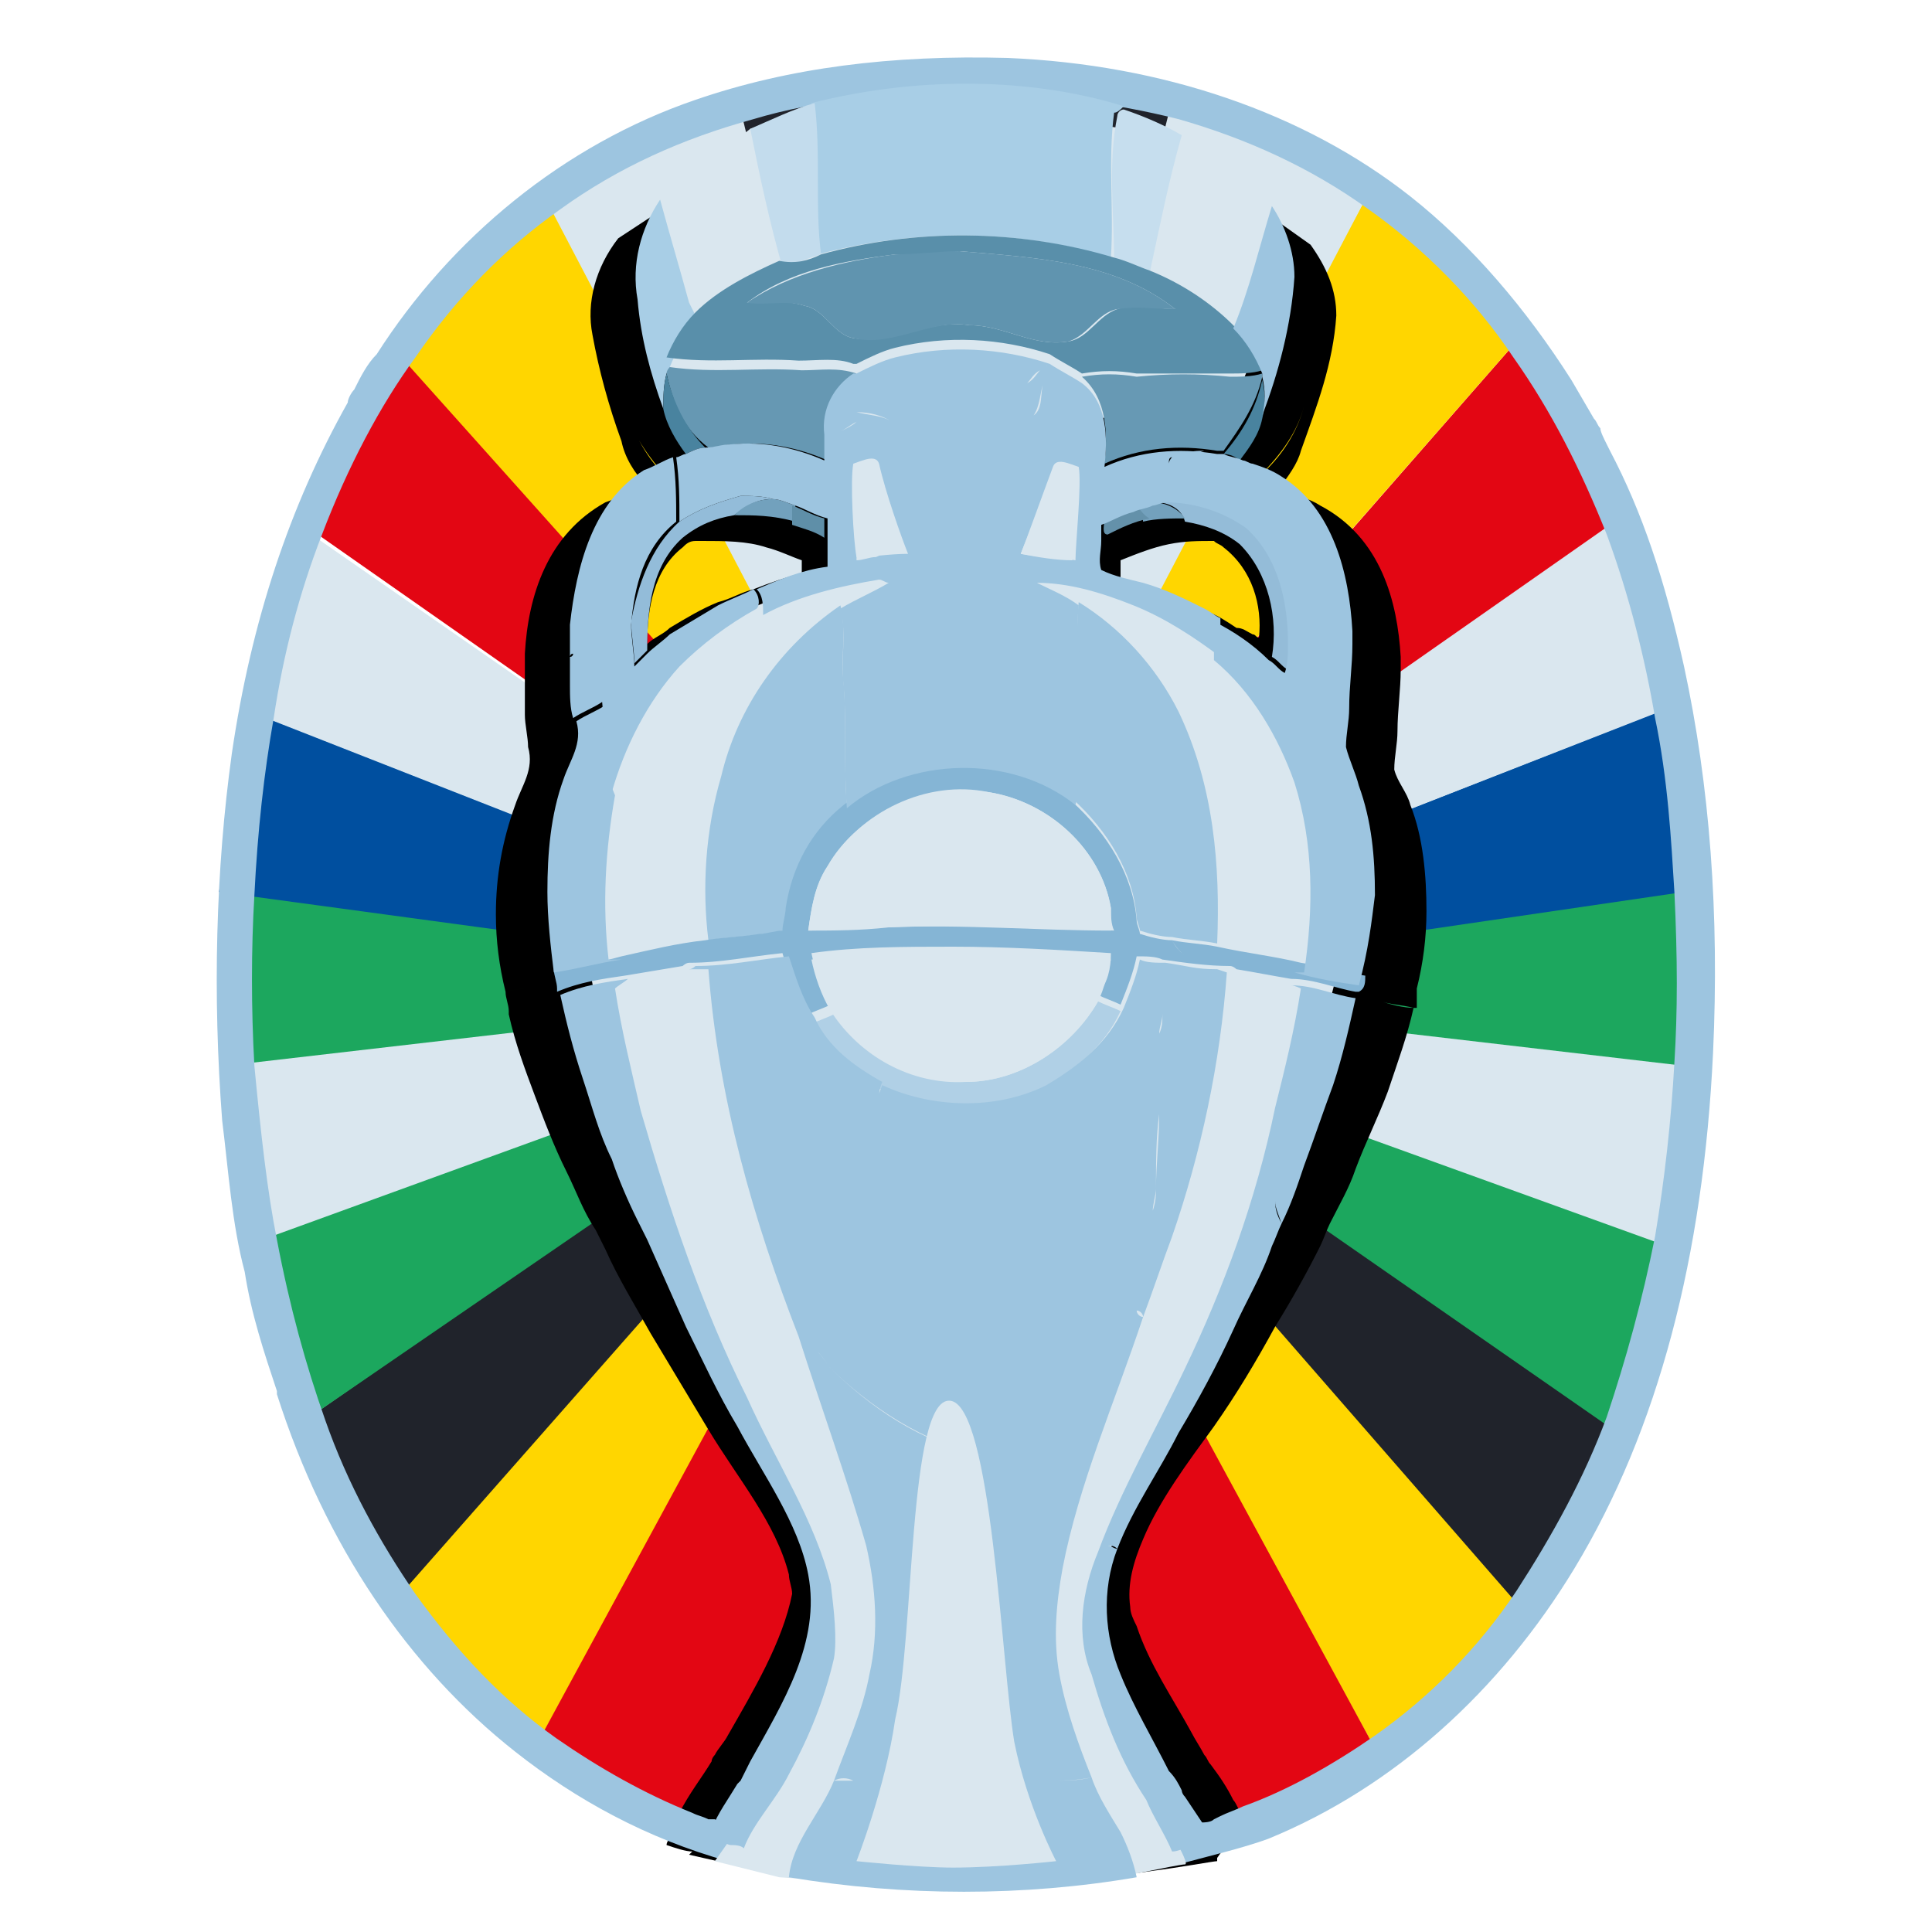 <?xml version="1.0" encoding="utf-8"?>
<!-- Generator: Adobe Illustrator 24.2.0, SVG Export Plug-In . SVG Version: 6.00 Build 0)  -->
<svg version="1.1" id="Layer_1" xmlns="http://www.w3.org/2000/svg" xmlns:xlink="http://www.w3.org/1999/xlink" x="0px" y="0px"
	 viewBox="0 0 60 60" style="enable-background:new 0 0 60 60;" xml:space="preserve">
<style type="text/css">
	.st0{display:none;}
	.st1{display:inline;fill:#DAE7EF;}
	.st2{display:inline;fill:#D7E7F1;}
	.st3{display:inline;fill:#C3DCED;}
	.st4{display:inline;fill:#C6DEEE;}
	.st5{display:inline;fill:#A8CEE6;}
	.st6{display:inline;fill:#598FAA;}
	.st7{display:inline;fill:#6094AF;}
	.st8{display:inline;fill:#6698B3;}
	.st9{display:inline;fill:#6799B4;}
	.st10{display:inline;fill:#49839F;}
	.st11{display:inline;fill:#93BCD9;}
	.st12{display:inline;fill:#94BCD8;}
	.st13{display:inline;fill:#72A1BD;}
	.st14{display:inline;fill:#73A1BD;}
	.st15{display:inline;fill:#5F8FA8;}
	.st16{display:inline;fill:#6491AA;}
	.st17{display:inline;fill:#C9DFEE;}
	.st18{display:inline;fill:#CAE0EE;}
	.st19{display:inline;fill:#85B5D5;}
	.st20{display:inline;fill:#B0D0E6;}
	.st21{display:inline;fill:#CCAA24;}
	.st22{display:inline;}
	.st23{fill:#9DC5E0;}
	.st24{fill:#DAE7EF;}
	.st25{display:inline;fill:#CE922E;}
	.st26{fill:#20232B;}
	.st27{fill:#1CA75E;}
	.st28{fill:#004F9F;}
	.st29{fill:#E30613;}
	.st30{fill:#FFD600;}
	.st31{fill:#A8CEE6;}
	.st32{fill:#C3DCED;}
	.st33{fill:#C6DEEE;}
	.st34{fill:#598FAA;}
	.st35{fill:#6094AF;}
	.st36{fill:#6698B3;}
	.st37{fill:#6799B4;}
	.st38{fill:#49839F;}
	.st39{fill:#93BCD9;}
	.st40{fill:#94BCD8;}
	.st41{fill:#72A1BD;}
	.st42{fill:#73A1BD;}
	.st43{fill:#5F8FA8;}
	.st44{fill:#6491AA;}
	.st45{fill:#85B5D5;}
	.st46{fill:#B0D0E6;}
</style>
<g>
	<g id="Layer_2_1_" class="st0">
	</g>
	<g id="Layer_3">
	</g>
	<g id="Layer_1_1_">
		<g class="st0">
			<path class="st1" d="M24.4,7.4L24,5.1l0.3-0.8l1.6-1.2l2-0.6l4.8,0.6l0.5,0l1.6,1.2L34.9,6l-0.7,1.9L31.7,8l0.1,2.7l2.2,1
				l1.6,1.2l0.9,2l0.3,2.5l-0.6,2.9l-1.5,5.3L33.1,29l-0.8,2.2l0.3,1.9l1.2,3.3c0,0,0.7,1.2,0.6,1.2s-1.6,0.4-1.7,0.4
				s-3.5,0.2-3.7,0.2c-0.2,0-3-0.3-3-0.3l-1.3-0.4l1.3-2.1l0.6-2l0.3-2l-0.4-1.9L25.5,28l-2-5l-0.8-3.9l-0.4-3l1-2.8l1.4-1.6
				l2.6-1.2l0-2.2l-0.6-0.8L24.4,7.4z"/>
			<path class="st2" d="M29.6,2.4c0.9,0,1.8,0.1,2.7,0.4c0,0-0.1,0.1-0.1,0.1c-0.1,0.8,0,1.6,0,2.4c-1.6-0.5-3.4-0.5-5,0
				c-0.1-0.8,0-1.7-0.1-2.5C27.9,2.5,28.7,2.4,29.6,2.4"/>
			<path class="st3" d="M25.9,3.1C26.3,3,26.6,2.8,27,2.7c0.1,0.8,0,1.7,0.1,2.5c-0.2,0.1-0.4,0.1-0.7,0.2
				C26.2,4.7,26.1,3.9,25.9,3.1"/>
			<path class="st4" d="M32.2,2.7c0.3,0.1,0.7,0.2,1,0.4c-0.2,0.8-0.3,1.5-0.5,2.3c-0.2-0.1-0.4-0.2-0.6-0.2c0-0.8-0.1-1.6,0-2.4
				C32.1,2.8,32.2,2.8,32.2,2.7"/>
			<path class="st5" d="M23.9,6c-0.1-0.6,0.1-1.2,0.4-1.7c0.2,0.6,0.3,1.1,0.5,1.7c0,0.1,0.1,0.2,0.2,0.3c-0.2,0.2-0.4,0.5-0.5,0.8
				c0,0,0,0.1,0,0.1c0,0.2-0.1,0.4-0.1,0.6C24.1,7.3,24,6.6,23.9,6"/>
			<path class="st6" d="M27.1,5.2c1.6-0.5,3.4-0.5,5,0c0.2,0.1,0.4,0.1,0.6,0.2c0.5,0.2,1.1,0.5,1.5,0.9c0.2,0.2,0.4,0.5,0.5,0.8
				c-0.2,0-0.4,0.1-0.6,0.1c-0.5,0-1.1,0-1.6,0c-0.3,0-0.6-0.1-1,0C31.4,7.2,31.2,7.1,31,7c-0.9-0.3-1.8-0.3-2.7-0.1
				c-0.2,0.1-0.5,0.2-0.7,0.3l0,0c-0.3-0.1-0.6,0-0.9-0.1c-0.8,0-1.5,0-2.3,0c0.1-0.3,0.3-0.5,0.5-0.8c0.4-0.4,0.9-0.7,1.5-0.9
				C26.6,5.4,26.9,5.3,27.1,5.2 M28.4,5.2c-0.9,0.1-1.8,0.3-2.6,0.9c0.3,0,0.7-0.1,1,0c0.3,0.1,0.5,0.5,0.8,0.5
				c0.7,0.1,1.3-0.3,2-0.3c0.6,0,1.1,0.4,1.7,0.3c0.3-0.1,0.5-0.4,0.8-0.5c0.3-0.1,0.7,0,1,0c-1.1-0.8-2.4-0.9-3.7-1
				C29.2,5.2,28.8,5.2,28.4,5.2"/>
			<path class="st7" d="M28.4,5.2c0.4,0,0.8-0.1,1.1-0.1c1.3,0.1,2.7,0.1,3.7,1c-0.3,0-0.7-0.1-1,0c-0.3,0.1-0.5,0.5-0.8,0.5
				c-0.6,0.1-1.1-0.3-1.7-0.3c-0.7-0.1-1.3,0.4-2,0.3c-0.3-0.1-0.5-0.5-0.8-0.5c-0.3-0.1-0.7,0-1,0C26.6,5.5,27.5,5.3,28.4,5.2"/>
			<path class="st8" d="M24.4,7.3c0,0,0-0.1,0-0.1c0.8,0.1,1.5,0,2.3,0c0.3,0,0.6,0,0.9,0.1c-0.4,0.2-0.6,0.6-0.5,1.1
				c0,0.2,0,0.3,0,0.5c-0.5-0.2-1.1-0.3-1.6-0.3c-0.1,0-0.3,0-0.4,0.1C24.7,8.2,24.5,7.7,24.4,7.3"/>
			<path class="st9" d="M31.6,7.3c0.3-0.1,0.6,0,1,0c0.5,0,1.1,0,1.6,0c0.2,0,0.4,0,0.6-0.1c0,0,0,0,0,0.1c-0.1,0.5-0.3,0.9-0.7,1.3
				c0,0-0.1,0-0.1,0c-0.7-0.1-1.3,0-2,0.2C32.1,8.3,32.1,7.6,31.6,7.3"/>
			<path class="st10" d="M24.4,7.3c0.1,0.5,0.3,0.9,0.7,1.3c-0.1,0-0.2,0.1-0.4,0.1c-0.2-0.2-0.3-0.5-0.4-0.8
				C24.3,7.7,24.3,7.5,24.4,7.3 M34.1,8.6c0.3-0.4,0.5-0.8,0.7-1.3c0,0.2,0.1,0.5,0,0.7c-0.1,0.3-0.2,0.5-0.3,0.7
				C34.4,8.6,34.3,8.6,34.1,8.6"/>
			<path class="st11" d="M24.5,9.8c0.3-0.2,0.7-0.4,1.1-0.4c0.2,0,0.4,0,0.6,0c-0.3,0-0.5,0.1-0.7,0.3c-0.3,0.1-0.7,0.2-0.9,0.4
				c-0.6,0.5-0.7,1.3-0.7,2.1c-0.1,0.1-0.2,0.2-0.2,0.2c0-0.3,0-0.5,0-0.8C23.8,11,24,10.3,24.5,9.8"/>
			<path class="st12" d="M33,9.5c0,0,0.2,0,0.2-0.1c0.5,0,1,0.2,1.5,0.5c0.6,0.5,0.8,1.3,0.8,2.1c0,0.2,0,0.3,0,0.5
				c-0.1-0.1-0.2-0.2-0.3-0.3c0.1-0.7-0.1-1.5-0.6-2c-0.3-0.2-0.6-0.4-1-0.4C33.4,9.6,33.2,9.4,33,9.5"/>
			<path class="st13" d="M25.5,9.7c0.2-0.1,0.4-0.3,0.7-0.3c0.1,0,0.2,0.1,0.4,0.1c0,0.1,0,0.2,0,0.3C26.2,9.8,25.9,9.8,25.5,9.7"/>
			<path class="st14" d="M32.6,9.6c0.1,0,0.2-0.1,0.4-0.1c0.2,0,0.4,0.1,0.6,0.3c-0.3,0-0.5,0-0.8,0.1C32.7,9.7,32.7,9.6,32.6,9.6"
				/>
			<path class="st15" d="M26.6,9.6c0.2,0.1,0.4,0.1,0.5,0.2c0,0.1,0,0.2,0,0.3c-0.2-0.1-0.4-0.2-0.6-0.2C26.6,9.8,26.6,9.6,26.6,9.6
				"/>
			<path class="st16" d="M32,9.8c0.2-0.1,0.4-0.1,0.5-0.2c0.1,0.1,0.1,0.2,0.2,0.2c-0.3,0.1-0.5,0.2-0.8,0.3C32,10,32,9.9,32,9.8"/>
			<path class="st17" d="M31.6,11.3c0.8,0.5,1.4,1.2,1.8,2c0.7,1.4,0.9,2.9,0.9,4.4c-0.3,0-0.6-0.1-0.9-0.1c-0.2,0-0.4-0.1-0.6-0.1
				c0-0.1,0-0.2-0.1-0.3c-0.1-0.9-0.5-1.7-1.2-2.3c0-0.2,0.1-0.5,0-0.7c0-0.5,0-0.9,0-1.4C31.7,12.4,31.6,11.8,31.6,11.3"/>
			<path class="st18" d="M25.2,14.5c0.3-1.2,1.1-2.4,2.2-3.1c0.1,0.5,0,1,0.1,1.4c0,0.8,0,1.5,0,2.3c-0.6,0.5-1,1.2-1.1,2
				c0,0.2-0.1,0.3-0.1,0.5c-0.1,0-0.3,0.1-0.4,0.1c-0.3,0-0.7,0.1-1,0.1C24.8,16.7,24.9,15.6,25.2,14.5"/>
			<path class="st19" d="M37.1,18.3c-0.4-0.1-0.8-0.2-1.2-0.3c-0.5-0.1-1-0.2-1.5-0.3c-0.3,0-0.6-0.1-0.9-0.1
				c0.1,0.1,0.2,0.2,0.3,0.3l0,0c-0.1-0.1-0.2-0.2-0.3-0.3c-0.2,0-0.4-0.1-0.6-0.1c0-0.1,0-0.2-0.1-0.3l0,0
				c-0.1-0.9-0.5-1.7-1.2-2.3c-1.2-0.9-3-0.9-4.1,0.1c-0.6,0.5-1,1.2-1.1,2l0,0c0,0.2-0.1,0.3-0.1,0.5c-0.1,0-0.3,0.1-0.4,0.1l0,0
				c-0.3,0-0.7,0.1-1,0.1c-0.5,0.1-1,0.2-1.5,0.3c-0.4,0.1-0.8,0.2-1.2,0.3c0,0.1,0,0.3,0,0.4c0,0,0,0.1,0,0.1
				c0.4-0.2,0.8-0.3,1.3-0.3c0.4-0.1,0.7-0.1,1.1-0.2c0,0,0.1,0,0.1-0.1l0,0c0.6,0,1.2-0.1,1.7-0.2c0.1,0.4,0.2,0.8,0.4,1.2
				c0.1-0.1,0.3-0.1,0.4-0.2c-0.2-0.3-0.3-0.7-0.4-1c0.9-0.1,1.7-0.1,2.6-0.2c1,0,2,0.1,2.9,0.1c0,0.3-0.1,0.6-0.2,0.8
				c0.1,0.1,0.3,0.1,0.4,0.2c0.1-0.3,0.2-0.6,0.3-1c0.2,0,0.3,0,0.5,0c0.4,0.1,0.9,0.1,1.3,0.1l0,0c0,0,0.1,0.1,0.1,0.1
				c0.3,0.1,0.7,0.1,1,0.2c0.4,0,0.8,0.2,1.2,0.3c0,0,0.1,0,0.1,0C37.1,18.6,37.1,18.4,37.1,18.3z M28.2,17.4c-0.5,0-1,0-1.5,0l0,0
				c0.1-0.4,0.2-0.9,0.4-1.3c0.6-1,1.8-1.6,2.9-1.4c1.1,0.2,2.1,1.1,2.3,2.2l0,0c0,0.1,0,0.3,0,0.4C31,17.4,29.6,17.3,28.2,17.4z"/>
			<path class="st20" d="M29.7,20.4c1.1,0,2-0.7,2.4-1.6c0.1,0.1,0.3,0.1,0.4,0.2c-0.3,0.7-0.8,1.2-1.4,1.5c-1,0.5-2.2,0.5-3.1,0
				c-0.5-0.3-1-0.7-1.3-1.3c0.1-0.1,0.3-0.1,0.4-0.2C27.7,19.9,28.7,20.5,29.7,20.4"/>
			<path class="st21" d="M24.7,35.2"/>
			<g class="st22">
				<path class="st23" d="M35.3,5.5c0-0.4-0.2-0.9-0.4-1.2c-0.2,0.7-0.3,1.4-0.6,2.1c0.2,0.2,0.4,0.5,0.5,0.8c0,0,0,0,0,0.1
					c0,0.2,0.1,0.5,0,0.7C35,7.2,35.3,6.4,35.3,5.5z"/>
				<path class="st23" d="M32.6,33.2c-0.1,0-0.2,0-0.2,0C32.4,33.2,32.5,33.2,32.6,33.2z"/>
				<g>
					<path class="st23" d="M37.2,16.7c0-0.7-0.1-1.4-0.4-2.1c-0.1-0.2-0.2-0.5-0.3-0.7c0-0.2,0-0.5,0-0.7l0,0c0-0.4,0-0.8,0-1.2
						c0-0.1,0-0.2,0-0.2c-0.1-1-0.4-2.2-1.4-2.8c-0.2-0.1-0.3-0.2-0.5-0.2l0,0c0,0-0.1,0-0.2-0.1c-0.1,0-0.2-0.1-0.3-0.1
						c0,0-0.1,0-0.1,0l0,0c-0.7-0.1-1.3,0-2,0.2c0.1-0.5,0.1-1.1-0.4-1.5C31.4,7.1,31.2,7,31,7C31,7,31,7,31,7C31,7,31,7,31,7
						c-0.9-0.3-1.8-0.3-2.7-0.1l0,0c-0.2,0.1-0.5,0.2-0.7,0.3c0,0.2,0,0.4,0,0.7c0.2,0,0.4,0,0.6,0.1l0,0c-0.2-0.1-0.4-0.1-0.6-0.1
						c0,0,0,0.1,0,0.2c-0.1,0.1-0.2,0.1-0.3,0.2c0.1,0,0.2-0.1,0.3-0.2c0,0,0-0.1,0-0.2c0-0.2,0-0.4,0-0.7l0,0
						c-0.4,0.2-0.6,0.6-0.5,1.1l0,0c0,0.2,0,0.3,0,0.5c-0.5-0.2-1.1-0.3-1.6-0.3c-0.1,0-0.3,0-0.4,0.1c-0.1,0-0.2,0.1-0.4,0.1
						c0,0-0.1,0-0.1,0.1c0,0.4,0,0.8,0,1.1c0.3-0.2,0.7-0.4,1.1-0.4l0,0c0.2,0,0.4,0,0.6,0c0.1,0,0.2,0.1,0.4,0.1
						c0.2,0.1,0.4,0.1,0.5,0.2c0-0.1,0-0.3,0-0.4c0,0.1,0,0.3,0,0.4c0,0.1,0,0.2,0,0.3v0.5l0,0c-0.4,0.1-0.8,0.2-1.2,0.4
						c0.1,0.1,0.1,0.3,0.1,0.5c0.7-0.3,1.4-0.5,2.1-0.7l0,0c0,0,0.1,0.1,0.2,0.1c-0.3,0.2-0.6,0.3-0.9,0.5c0.1,0.5,0,1,0.1,1.4
						c0,0.8,0,1.5,0,2.3c1.1-1,3-1,4.1-0.1c0-0.2,0.1-0.5,0-0.7c0-0.5,0-0.9,0-1.4c0-0.5-0.1-1.1,0-1.6c-0.2-0.2-0.5-0.3-0.8-0.4
						c0.6,0,1.2,0.2,1.7,0.4l0,0c0.6,0.2,1.1,0.5,1.6,0.9c0-0.2,0-0.5,0-0.7c-0.1-0.1-0.2-0.1-0.3-0.1c-0.3-0.2-0.7-0.3-1.1-0.5
						c0,0,0,0.1-0.1,0.1c0,0,0-0.1,0.1-0.1c-0.2-0.1-0.5-0.1-0.7-0.2c-0.1-0.2,0-0.4,0-0.5c0-0.1,0-0.2,0-0.3
						c0.2-0.1,0.4-0.1,0.5-0.2c0.1,0,0.2-0.1,0.4-0.1c0,0,0.2,0,0.2-0.1c0.5,0,1,0.2,1.5,0.5l0,0c0.6,0.5,0.8,1.3,0.8,2.1
						c0,0.2,0,0.3,0,0.5c-0.1-0.1-0.2-0.2-0.3-0.3c-0.3-0.3-0.6-0.5-1-0.7c0,0.2,0,0.5,0,0.7c0.7,0.6,1.2,1.4,1.5,2.3
						c0.1-0.5,0-1.1,0.1-1.6l0,0c-0.1,0.5,0.1,1.1-0.1,1.6c0.4,1.2,0.5,2.4,0.4,3.6c0,0-0.1,0-0.2,0c0.4,0.1,0.8,0.2,1.2,0.3
						C37.2,17.8,37.2,17.2,37.2,16.7z M30.9,7.1c-0.1,0.1-0.1,0.2-0.2,0.2l0,0C30.7,7.3,30.8,7.2,30.9,7.1z M28.3,7.4L28.3,7.4
						c0,0,0,0.1,0,0.1C28.3,7.5,28.3,7.4,28.3,7.4z M28,10.5L28,10.5c-0.1,0-0.2,0-0.3,0.1c0-0.5,0-1,0-1.4c0,0.1-0.1,0.2-0.1,0.2
						l0,0c0-0.1,0.1-0.2,0.1-0.2V9c0,0,0,0,0.1,0c0,0,0.1,0.1,0.1,0.1c0,0.5,0.3,0.7,0.5,1.1C28.1,10.3,28.2,10.4,28,10.5z M28.3,8
						L28.3,8L28.3,8L28.3,8L28.3,8c0.8-0.1,1.6,0,2.4-0.1c0.1-0.2,0.1-0.4,0.2-0.6c0.2,0,0.4,0.1,0.5,0.1l0,0
						c-0.2,0-0.4-0.1-0.5-0.1c-0.1,0.2,0,0.4-0.2,0.6C29.9,8,29.1,7.9,28.3,8z M31.5,10.5c-0.3,0-0.6-0.1-0.9-0.1
						c0.1-0.3,0.2-0.6,0.3-0.8c0.2,0,0.4,0,0.5,0C31.5,9.9,31.6,10.2,31.5,10.5z M31.5,8.7c0-0.1,0-0.1,0-0.2
						C31.5,8.6,31.5,8.6,31.5,8.7L31.5,8.7z M32,7.9c-0.1,0-0.3,0-0.4,0l0,0C31.7,8,31.8,8,32,7.9L32,7.9z M32,8.7L32,8.7
						c0-0.1,0-0.2,0-0.3C32,8.5,32,8.6,32,8.7C32,8.7,32,8.7,32,8.7C32,8.7,32,8.7,32,8.7z M32,8.9C32,8.9,32,8.9,32,8.9
						C32,8.9,32,8.9,32,8.9L32,8.9z M33.2,8.6c0,0,0,0.1-0.1,0.1C33.2,8.7,33.2,8.7,33.2,8.6c0.1,0,0.1,0,0.2,0
						C33.3,8.6,33.3,8.6,33.2,8.6z M33.4,8.6c0.1,0,0.2,0,0.4,0C33.7,8.6,33.5,8.6,33.4,8.6z M36,13.1c-0.1-0.1-0.1-0.1-0.2-0.2
						C35.9,13,36,13.1,36,13.1c0.1,0,0.2,0,0.4,0C36.3,13.1,36.1,13.1,36,13.1z"/>
					<path class="st23" d="M34,37.4c0.1,0,0.2-0.1,0.3-0.1c0.2,0,0.3-0.1,0.5-0.1c0-0.1-0.1-0.3-0.2-0.4c-0.1-0.2-0.3-0.5-0.4-0.7
						l0,0c0-0.1-0.1-0.1-0.1-0.2c-0.1-0.2-0.2-0.3-0.3-0.5c-0.4-0.7-0.7-1.5-1-2.3l0,0c-0.3-0.9-0.4-1.9-0.1-2.8c0,0-0.1,0-0.2,0
						l0,0c0,0,0.1,0,0.2,0c0.3-0.9,0.8-1.7,1.2-2.6c0.4-0.7,0.7-1.5,1-2.2c0.3-0.6,0.5-1.2,0.7-1.8c0.1-0.2,0.1-0.3,0.2-0.5
						c-0.1-0.1-0.1-0.3-0.1-0.4c0,0.2,0,0.3,0.1,0.4c0.1-0.4,0.3-0.8,0.4-1.2c0.2-0.5,0.3-1.1,0.5-1.6c0.1-0.6,0.3-1.1,0.3-1.7
						c-0.4-0.1-0.8-0.2-1.2-0.3c0.1,0,0.2,0.1,0.2,0.1c-0.1,0.8-0.2,1.6-0.4,2.4l0,0c-0.4,1.9-0.9,3.7-1.6,5.4
						c-0.5,1.4-1.2,2.6-1.6,4l0,0c-0.3,0.9-0.4,1.9-0.1,2.8l0,0c0.3,1,0.6,2,1.1,3c0.2,0,0.4-0.1,0.5-0.1c-0.2,0-0.4,0.1-0.5,0.1
						C33.6,36.6,33.9,37,34,37.4z"/>
					<path class="st23" d="M23.3,14.9c-0.2-0.5-0.1-1.1-0.1-1.7c-0.2,0.1-0.4,0.2-0.5,0.3c0.1,0.4-0.1,0.8-0.3,1.1
						C22.1,15.3,22,16,22,16.8c0,0.5,0,1.1,0.1,1.6c0.4-0.1,0.8-0.2,1.2-0.3c-0.1,0-0.2,0-0.2,0C23,17,23,15.9,23.3,14.9z"/>
					<path class="st23" d="M25.9,11c-0.2,0.1-0.4,0.2-0.6,0.3c-0.3,0.2-0.6,0.3-0.9,0.5l0,0c-0.1,0.1-0.3,0.2-0.4,0.3
						c-0.1,0.1-0.2,0.2-0.2,0.2c0-0.3,0-0.5,0-0.8c0,0.1-0.1,0.2-0.1,0.2c0.1-0.1,0.1-0.2,0.1-0.2c0.1-0.7,0.3-1.4,0.8-1.8
						c0-0.4,0-0.8,0-1.1C24.4,8.8,24.2,8.9,24,9c-0.9,0.6-1.3,1.7-1.4,2.8c0,0.2,0,0.4,0,0.6c0,0,0,0,0,0c0,0,0,0,0,0
						c0,0.2,0,0.4,0,0.6c0,0.2,0,0.4,0,0.6c0.2-0.1,0.3-0.2,0.5-0.3c0,0.6-0.1,1.1,0.1,1.7c0.3-0.9,0.7-1.7,1.3-2.3l0,0
						c0.4-0.4,0.9-0.8,1.4-1C26,11.3,26,11.2,25.9,11z"/>
					<path class="st23" d="M27,31.2c-0.3-1.4-1-2.8-1.6-4.1c-0.8-1.9-1.4-4-1.9-6l0,0c-0.2-0.8-0.3-1.6-0.4-2.5
						c0.1-0.1,0.2-0.1,0.2-0.2c-0.4,0.1-0.9,0.2-1.3,0.3c0.1,0.6,0.2,1.1,0.3,1.7s0.3,1.1,0.5,1.6c0.1,0.4,0.3,0.8,0.4,1.3l0,0
						c0,0.1,0.1,0.3,0.1,0.4c0.2,0.6,0.5,1.2,0.7,1.8c0.3,0.7,0.6,1.4,1,2.1c0.5,1.1,1.2,2.1,1.3,3.3l0,0c0.2,1.5-0.6,3-1.2,4.3
						c-0.1,0.1-0.1,0.3-0.2,0.4l0,0c0,0,0,0.1-0.1,0.1c-0.2,0.4-0.4,0.7-0.6,1.1c0,0-0.1,0.2-0.1,0.3c0.1,0,0.2,0.1,0.3,0.1
						c0.1,0,0.2,0,0.3,0.1c0.1,0,0.2,0,0.3,0.1c0.2-0.6,0.7-1.2,0.9-1.7c-0.2,0-0.4,0-0.6,0c0.2,0,0.4,0,0.6,0
						c0.4-0.9,0.7-1.8,0.9-2.7C27.1,32.4,27.1,31.8,27,31.2L27,31.2z"/>
				</g>
				<path class="st24" d="M32.3,17c-0.2-1.1-1.2-2-2.3-2.2c-1.1-0.2-2.4,0.4-2.9,1.4c-0.2,0.4-0.3,0.8-0.4,1.3c0.5,0,1,0,1.5,0
					c1.4-0.1,2.8,0,4.2,0C32.4,17.3,32.3,17.2,32.3,17z"/>
				<path class="st24" d="M27.1,19c0.5,0.9,1.5,1.5,2.5,1.4c1.1,0,2-0.7,2.4-1.6c0.1-0.3,0.2-0.5,0.2-0.8c-1-0.1-1.9-0.1-2.9-0.1
					c-0.9,0.1-1.7,0-2.6,0.2C26.9,18.3,26.9,18.7,27.1,19z"/>
				<path class="st23" d="M34.3,18.2c-0.4,0-0.5-0.1-1-0.1c-0.1,0.3,0,0.7,0,1c0,0.1,0,0.2,0,0.4c0-0.1,0.1-0.2,0-0.4
					c0-0.3,0-0.7,0-1c-0.2,0-0.3,0-0.5,0c-0.1,0.3-0.2,0.7-0.3,1c-0.3,0.7-0.8,1.2-1.4,1.6l0,0c-1,0.5-2.2,0.5-3.1,0
					c-0.2,0.4-0.2,0.9-0.3,1.4c-0.1,0.3,0.2,0.6,0.2,1c0,0.5,0,0.9,0,1.4c0,0,0,0,0,0c0,0,0,0,0,0c-0.1-0.5,0-0.9,0-1.4
					c0-0.3-0.1-0.7,0-1c0.1-0.4-0.1-0.9,0.1-1.4c-0.5-0.3-1-0.7-1.3-1.3c-0.2-0.4-0.3-0.8-0.4-1.2c-0.6,0-1.2,0.2-1.7,0.2
					c0,0-0.1,0-0.1,0.1c0.1,0,0.3,0,0.4,0c0.1,2.6,0.8,5.1,1.6,7.5c0.2,0.2,0.4,0.4,0.6,0.6c0.8,0.9,1.8,1.7,3,2l0,0
					c-1.2-0.3-2.2-1.1-3-2c-0.1-0.3-0.4-0.5-0.6-0.6c0.4,1.5,0.9,3,1.3,4.6l0,0c0.2,1,0.2,2,0.1,2.9c-0.2,0.8-0.4,1.7-0.8,2.5
					c0.1-0.1,0.3,0,0.4,0c-0.1,0-0.3,0-0.4,0c-0.3,0.8-0.9,1.4-1,2.3c2.4,0.4,4.8,0.4,7.2,0c-0.1-0.4-0.2-0.8-0.4-1.1l0,0
					c-0.2-0.4-0.4-0.9-0.6-1.3c-0.3,0-0.5,0.1-0.8,0.1l0,0l0,0c0.3,0,0.5,0,0.8-0.1c-0.3-0.8-0.5-1.6-0.7-2.4
					c-0.1-0.8-0.1-1.6,0-2.4l0,0c0.3-1.9,0.9-3.7,1.5-5.5c0,0-0.1-0.1-0.1-0.1l0,0c0,0,0.1,0.1,0.1,0.1c0.2-0.6,0.3-1.1,0.5-1.7l0,0
					C33.9,21.9,34.2,20.1,34.3,18.2 M32,26.4c-0.6,0.7-1.2,1.4-2,2C30.7,27.8,31.4,27.1,32,26.4c0.1-0.1,0.2-0.3,0.3-0.4
					C32.2,26.1,32.1,26.3,32,26.4z M33.3,23.1c0-0.2,0-0.3,0-0.5c0-0.5,0-1,0-1.5c0,0.5,0,1,0,1.5C33.3,22.7,33.3,22.9,33.3,23.1z"
					/>
			</g>
			<path class="st25" d="M23.9,36.7"/>
			<path class="st1" d="M30.6,10.4c0.1-0.3,0.4-1.1,0.5-1.6c0-0.2,0.3,0,0.5,0c0,0.3,0,1.4-0.1,1.7C31.2,10.5,30.9,10.4,30.6,10.4"
				/>
			<path class="st1" d="M28.6,10.4c-0.1-0.3-0.4-1.1-0.5-1.6c0-0.2-0.3,0-0.5,0c0,0.3,0,1.4,0.1,1.7C28,10.5,28.3,10.4,28.6,10.4"/>
			<path class="st1" d="M27.5,37.7c0,0,1.3,0.2,2,0.1c0.9,0,2.1-0.1,2.1-0.1s-0.6-1.3-0.9-2.8c-0.3-1.8-0.5-7.7-1.3-7.7
				c-0.8,0-0.7,5.3-1,7.2C28.1,35.9,27.5,37.7,27.5,37.7z"/>
		</g>
		<path class="st0" d="M44.1,13.1c-0.3-1.5-0.8-3-1.5-4.4c0,0,0,0,0,0c0,0,0,0,0,0v0l0,0c-0.6-0.8-1-1.6-1.6-2.4
			c-0.7-1-1.6-1.8-2.5-2.6c-0.3-0.2-0.5-0.4-0.8-0.5c0.3,0.2,0.5,0.4,0.8,0.5c1,0.7,1.8,1.6,2.5,2.6c0.6,0.8,1,1.6,1.6,2.4
			c-0.1-0.2-0.2-0.4-0.3-0.6l0,0c-0.9-1.7-2.2-3.3-3.7-4.5c-2.3-1.8-5.2-2.7-8.1-2.8c-2.1-0.1-4.3,0.1-6.3,0.9
			c-2.6,0.9-5,2.8-6.5,5.2c0,0,0,0,0,0c0,0,0,0,0,0c-0.2,0.3-0.4,0.7-0.6,1c-1.2,2.2-1.9,4.6-2.3,7.1c-0.4,2.5-0.4,5-0.2,7.4
			c0.1,1,0.2,2.1,0.5,3.1c0,0,0.1,0.1,0.1,0.1c0,0,0-0.1-0.1-0.1c0.1,0.8,0.4,1.7,0.6,2.5c0.9,2.8,2.5,5.4,4.8,7.2
			c1.1,0.9,2.4,1.6,3.8,2.1c0,0,0-0.1,0.1-0.1c-0.3,0-0.6-0.2-0.9-0.3c-0.1,0-0.1-0.1-0.2-0.1c0.1,0,0.1,0.1,0.2,0.1
			c0.3,0.1,0.6,0.3,0.9,0.3c0-0.1,0-0.1,0.1-0.2c-0.1,0-0.3-0.1-0.4-0.2c-1-0.4-1.9-0.9-2.8-1.5c-1.1-0.8-2.1-1.9-2.9-3
			c-0.8-1.1-1.4-2.3-1.9-3.6c-0.5-1.2-0.8-2.4-1-3.7c-0.2-1.2-0.4-2.4-0.4-3.6c-0.1-1.2-0.1-2.4,0-3.5c0.1-1.2,0.2-2.4,0.4-3.6
			c0.2-1.3,0.5-2.5,1-3.8c0.5-1.3,1.1-2.6,1.9-3.7c0.8-1.2,1.8-2.2,3-3.1c1.2-0.9,2.6-1.5,4-1.9c1.4-0.4,2.9-0.6,4.4-0.6
			c1.5,0,3,0.2,4.4,0.6c1.4,0.4,2.7,1,3.9,1.8c1.2,0.8,2.2,1.9,3,3.1c0.8,1.1,1.4,2.4,1.9,3.7c0.4,1.2,0.8,2.5,1,3.8
			c0.3,1.2,0.4,2.4,0.4,3.6c0,1.2,0.1,2.4,0,3.5c-0.1,1.2-0.2,2.4-0.4,3.6c-0.2,1.3-0.6,2.5-1,3.7c-0.5,1.3-1.1,2.5-1.9,3.6
			c-0.8,1.2-1.8,2.2-2.9,3c-0.8,0.6-1.7,1.1-2.7,1.5c-0.2,0.1-0.3,0.1-0.5,0.2c0.1,0.1,0.1,0.1,0.1,0.2c2.5-0.8,4.6-2.5,6.1-4.7
			c2.1-2.9,3-6.4,3.4-10c0.1-0.6,0-1.3,0.1-1.9c0-0.9,0.1-1.8-0.1-2.7c0-1-0.1-2-0.3-3c-0.1-0.7-0.3-1.4-0.4-2.1
			c0.2,0.7,0.3,1.4,0.4,2.1c0.1,1,0.3,2,0.3,3c0.1,0.9,0.1,1.8,0.1,2.7c-0.1,0.6,0,1.3-0.1,1.9c-0.3,3.5-1.3,7.1-3.4,10
			c-1.5,2.1-3.6,3.8-6.1,4.7c0,0,0.1,0.1,0.1,0.1c0.2-0.1,0.4-0.1,0.6-0.2c2.6-1.1,4.7-3,6.2-5.4c1.9-3.2,2.6-6.8,2.8-10.5
			C44.8,18.4,44.6,15.7,44.1,13.1z M19.7,34.2c0.3,0.3,0.6,0.5,0.9,0.8C20.2,34.8,19.9,34.5,19.7,34.2c-1.2-1.2-2.2-2.5-2.9-4
			C17.5,31.7,18.4,33.1,19.7,34.2z M34.9,1.8C35.1,1.9,35.3,2,35.4,2C35.3,1.9,35.1,1.9,34.9,1.8z M43.6,11.9
			c0.1,0.2,0.1,0.4,0.2,0.6C43.8,12.3,43.7,12.1,43.6,11.9z"/>
		<g>
			<polygon class="st26" points="20.7,36.3 9.2,44.3 12,50.1 21.9,38.9 			"/>
			<polygon class="st27" points="20,34.1 7.8,38.6 9.2,44.3 21,36.2 			"/>
			<polygon class="st24" points="19.1,31.7 7,33 7.6,38.7 19.7,34.3 			"/>
			<polygon class="st27" points="18.7,29.1 7,27.6 7,33.1 19.1,31.7 			"/>
			<polygon class="st28" points="18.5,26.3 7.8,22.1 6.8,27.7 18.6,29.3 			"/>
			<polygon class="st24" points="18.9,23 9.1,16.2 7.5,22 18.2,26.2 			"/>
			<polygon class="st29" points="20.6,20.1 12.1,10.5 9.3,16.2 19.3,23.2 			"/>
			<polygon class="st30" points="23.8,18.6 16.8,5.9 14,8.2 12.2,10.8 20.7,20.3 			"/>
			<polygon class="st24" points="23.5,18.7 26.9,17.9 23,3.1 19.2,4.4 16.8,5.9 			"/>
			<polygon class="st26" points="26.3,17 29.7,16.7 29.6,2.2 26,2.3 22.9,3 			"/>
			<polygon class="st30" points="21.7,39 12.1,49.9 13.7,51.9 16.6,54.3 23.2,42.4 			"/>
			<polygon class="st29" points="23,42.5 24.7,45.5 25.8,50.6 22,57.2 18.8,55.8 16.6,54.3 			"/>
			<polygon class="st26" points="38.6,36.3 50.1,44.3 47.3,50.1 37.5,38.9 			"/>
			<polygon class="st27" points="39.3,34.2 51.8,38.6 50.1,44.4 38.3,36.2 			"/>
			<polygon class="st24" points="40.3,31.7 52.4,33.1 51.5,38.6 39.6,34.3 			"/>
			<polygon class="st27" points="40.6,29.2 52.2,27.6 52.5,30.5 52.3,33.1 40.3,31.7 			"/>
			<polygon class="st28" points="40.8,26.3 51.5,22.1 52.4,25.2 52.3,27.7 40.7,29.4 			"/>
			<polygon class="st24" points="40.2,23.1 50,16.3 51.1,19.2 51.8,22 40.8,26.3 			"/>
			<polygon class="st29" points="38.7,20.2 47.1,10.6 49,13.3 50,16.3 40,23.3 			"/>
			<polygon class="st30" points="35.8,18.4 42.5,6 45.3,8.2 47.1,10.6 38.6,20.3 			"/>
			<polygon class="st24" points="36,18.4 32.4,17.5 36.3,3.1 40.1,4.4 42.5,6 			"/>
			<polygon class="st26" points="32.9,17.1 29.6,16.7 29.7,2.2 33.3,2.3 36.4,3.1 			"/>
			<polygon class="st30" points="37.7,39 47.2,49.9 45.6,51.9 42.7,54.3 36.1,42.4 			"/>
			<polygon class="st29" points="36.3,42.5 34.6,45.6 33.4,50.6 37.3,57.2 40.5,55.8 42.7,54.3 			"/>
			<path d="M39,56.9c0-0.1-0.1-0.1-0.1-0.2c-0.1,0-0.2,0.1-0.3,0.1l0,0c0.1,0,0.2-0.1,0.3-0.1c-0.1-0.1-0.2-0.2-0.2-0.3
				c0,0,0,0-0.1,0c-0.1-0.1-0.2-0.4-0.3-0.5c-0.2-0.4-0.4-0.7-0.7-1.1l0,0c-0.1-0.1-0.1-0.2-0.2-0.3c-0.1-0.2-0.3-0.5-0.4-0.7
				c-0.6-1.1-1.3-2.1-1.7-3.3l0,0c-0.1-0.2-0.2-0.4-0.2-0.6c-0.1-0.7,0.1-1.4,0.4-2.1c-0.1,0-0.2,0-0.2,0l0,0c0.1,0,0.2,0,0.2,0
				c0.5-1.2,1.4-2.4,2.2-3.5c0.7-1,1.3-2,1.9-3.1c0.5-0.8,1-1.7,1.4-2.5c0.1-0.2,0.2-0.5,0.3-0.7c-0.1-0.2-0.2-0.4-0.2-0.6
				c0,0.2,0.1,0.4,0.2,0.6c0.3-0.6,0.6-1.1,0.8-1.7c0.3-0.8,0.7-1.6,1-2.4c0.3-0.9,0.6-1.7,0.8-2.6c-0.3,0-0.7-0.1-1-0.2l0,0
				c0.3,0.1,0.6,0.1,1,0.2c0,0,0.1,0,0.1,0c0-0.2,0-0.4,0-0.6c-0.3-0.1-0.6-0.1-0.9-0.2c0.3,0.1,0.6,0.1,0.9,0.2
				c0.2-0.8,0.3-1.6,0.3-2.4c0-1.1-0.1-2.3-0.5-3.3c-0.1-0.4-0.4-0.7-0.5-1.1c0-0.4,0.1-0.8,0.1-1.2l0,0c0-0.6,0.1-1.3,0.1-1.9
				c0-0.1,0-0.3,0-0.4c-0.1-1.7-0.6-3.7-2.5-4.7c-0.3-0.2-0.7-0.3-1-0.4l0,0c-0.1,0-0.2-0.1-0.3-0.1l0,0c0.3-0.4,0.6-0.8,0.7-1.2
				c0-0.2,0-0.4,0-0.7c0,0.2,0,0.4,0,0.7c0.5-1.4,1-2.7,1.1-4.2c0-0.8-0.3-1.5-0.8-2.2l-3.1-2.2c-0.7-0.3-1.4-0.6-2.1-0.8
				c-0.1,0.1-0.2,0.2-0.3,0.2c0,0.1,0,0.3-0.1,0.4l0,0c0-0.1,0-0.3,0.1-0.4c0.1-0.1,0.2-0.2,0.3-0.2c-1.8-0.5-3.6-0.7-5.5-0.7
				c-1.8,0-3.6,0.1-5.3,0.6l0,0c-0.8,0.2-1.6,0.5-2.3,0.8l0,0h0l-3.2,2.1c-0.7,0.9-1,2-0.8,3c0.2,1.1,0.5,2.2,0.9,3.3
				c0-0.4,0-0.7,0.1-1.1c0,0,0-0.1,0-0.1l0,0c0,0,0,0.1,0,0.1c0.2,0.8,0.7,1.6,1.4,2.3l0,0c-0.7-0.6-1.1-1.4-1.4-2.3
				c-0.1,0.3-0.1,0.7-0.1,1.1c0.1,0.5,0.4,1,0.8,1.4c-0.1,0-0.2,0.1-0.3,0.1c0,0.2,0,0.3,0,0.5l0,0c0-0.2,0-0.3,0-0.5
				c-0.3,0.1-0.7,0.3-1,0.4c-1.8,1-2.4,2.9-2.5,4.7c0,0.3,0,0.7,0,1l0,0c0,0.3,0,0.6,0,0.9c0,0.3,0.1,0.7,0.1,1
				c0.3-0.2,0.7-0.3,1-0.5c0,0.3,0,0.7,0,1l0,0c0-0.3,0-0.7,0-1c-0.3,0.2-0.7,0.3-1,0.5c0.2,0.7-0.2,1.2-0.4,1.8
				c-0.4,1.1-0.6,2.2-0.6,3.4c0,0.8,0.1,1.6,0.3,2.4c0.4-0.1,0.7-0.1,1.1-0.2l0,0c-0.4,0.1-0.7,0.1-1.1,0.2c0,0.2,0.1,0.4,0.1,0.6
				c0,0,0,0.1,0,0.1l0,0c0.2,0.9,0.5,1.7,0.8,2.5c0.3,0.8,0.6,1.6,1,2.4c0.3,0.6,0.5,1.2,0.9,1.8l0,0c0.1,0.2,0.2,0.4,0.3,0.6
				c0.4,0.9,0.9,1.7,1.4,2.6c0.6,1,1.2,2,1.8,3c0.9,1.5,2.1,2.9,2.5,4.5l0,0c0,0.2,0.1,0.4,0.1,0.6c-0.3,1.5-1.2,3-2,4.4
				c-0.1,0.2-0.3,0.4-0.4,0.6l0,0c0,0-0.1,0.1-0.1,0.2c-0.3,0.5-0.7,1-1,1.6c0,0-0.1,0.2-0.2,0.3c0,0.1-0.1,0.2-0.1,0.4
				c0,0,0.1,0,0.1,0v0l0,0v0c0,0-0.1,0-0.1,0c0,0.1-0.1,0.2-0.1,0.3c0.3,0.1,0.6,0.2,0.8,0.2l-0.1,0.1l2.2,0.5
				c1.9,0.3,3.9,0.4,5.8,0.4c0.1,0,0.2,0,0.3,0c2,0,4.1-0.1,6.1-0.4c0,0,0,0,0,0c0.8-0.1,1.9-0.3,2-0.3c0,0,0-0.1,0-0.1
				C38.2,57.1,38.6,57,39,56.9z M42.4,22.4c0.2,0,0.5,0,0.7,0C42.9,22.4,42.6,22.4,42.4,22.4c-0.1-0.1-0.2-0.2-0.3-0.3
				C42.2,22.2,42.3,22.3,42.4,22.4z M41.9,21.9L41.9,21.9c-0.1,0.3-0.1,0.5-0.1,0.8l0,0C41.9,22.4,41.9,22.2,41.9,21.9z M19.7,19.2
				c-0.1,0.1-0.1,0.2-0.2,0.3C19.6,19.5,19.7,19.3,19.7,19.2L19.7,19.2z M23.4,18.3c0.1,0.1,0.1,0.2,0.2,0.3l0,0
				C23.5,18.5,23.5,18.4,23.4,18.3c-0.4,0.1-0.7,0.3-1.1,0.4c-0.5,0.2-1,0.5-1.5,0.8l0,0c-0.2,0.2-0.5,0.3-0.7,0.5c0,0,0,0,0,0l0,0
				c0,0,0,0,0,0c0-1.1,0.2-2.3,1.1-3c0.1-0.1,0.2-0.2,0.4-0.2c0.1,0,0.2,0,0.2,0l0,0c0.7,0,1.4,0,2,0.2c0-0.1,0-0.3,0-0.5l0,0
				c0,0.1,0,0.4,0,0.5c0.4,0.1,0.8,0.3,1.1,0.4c0-0.2,0-0.4,0-0.5c-0.3-0.1-0.5-0.2-0.8-0.3l0,0c0.3,0.1,0.5,0.2,0.8,0.3
				c0,0,0,0,0,0c0,0,0,0,0,0c0,0.2,0,0.4,0,0.5l0,0.4C24.5,17.9,23.9,18.1,23.4,18.3z M39.6,19.9c0-0.1,0-0.2,0-0.2
				c0-0.2,0-0.5-0.1-0.7c0,0.2,0.1,0.5,0.1,0.7C39.6,19.7,39.6,19.8,39.6,19.9z M38.1,14.7c0.2,0,0.5,0,0.7,0.1c0.1,0,0.2,0,0.3,0
				c0.7-0.7,1.2-1.4,1.4-2.2l0,0c-0.2,0.8-0.7,1.6-1.4,2.2c-0.1,0-0.2,0-0.3,0l0,0C38.5,14.7,38.3,14.7,38.1,14.7L38.1,14.7z
				 M34.8,17.4C34.8,17.4,34.8,17.4,34.8,17.4C34.8,17.4,34.8,17.4,34.8,17.4c0.5-0.2,1-0.4,1.5-0.5l0,0c0.5-0.1,0.9-0.1,1.4-0.1
				c0.1,0.1,0.2,0.1,0.3,0.2c0.9,0.7,1.2,1.8,1.1,2.8c-0.1,0-0.1-0.1-0.2-0.1c0,0,0,0.1,0,0.1l0,0c0,0,0-0.1,0-0.1
				c-0.2-0.1-0.3-0.2-0.5-0.2c0,0,0,0,0,0c-0.3-0.2-0.6-0.4-0.9-0.5c0,0,0,0.1,0,0.1l0,0c0,0,0-0.1,0-0.1c-0.2-0.1-0.3-0.1-0.5-0.2
				c-0.6-0.3-1.2-0.5-1.8-0.7c0,0-0.1,0.1-0.1,0.1c0,0,0.1-0.1,0.1-0.1c-0.1,0-0.2-0.1-0.4-0.1C34.8,17.7,34.8,17.6,34.8,17.4z"/>
			<path class="st23" d="M52.3,20.7L52.3,20.7C51.7,18,51,15.9,50,14l-0.1-0.2c-0.1-0.2-0.2-0.4-0.2-0.5c-0.1-0.1-0.1-0.2-0.2-0.3
				l-0.7-1.2c-1.4-2.2-3.1-4.2-5-5.7C40.5,3.5,36.1,2,31.3,1.8c-3.6-0.1-6.8,0.3-9.7,1.3c-4.1,1.4-7.6,4.3-9.9,7.9
				c-0.3,0.3-0.5,0.7-0.7,1.1c-0.1,0.1-0.2,0.3-0.2,0.4C9,15.7,7.8,19.3,7.2,23.4C6.7,27,6.6,30.9,6.9,34.8c0.2,1.6,0.3,3.2,0.7,4.7
				c0.2,1.3,0.6,2.5,1,3.7l0,0.1c1.5,4.7,4.1,8.5,7.4,11.1c1.9,1.5,4.1,2.7,6.6,3.4c0.2-0.3,0.5-0.6,0.7-1c-0.1,0-0.1,0-0.2,0
				l-0.1,0c-0.1,0-0.3-0.1-0.4-0.1c-0.1,0-0.1,0-0.2-0.1l0,0l-0.2-0.1c0,0,0,0-0.1,0l0,0c0,0,0,0-0.1,0L22,56.5v0
				c-0.2-0.1-0.3-0.1-0.5-0.2c-1.5-0.6-2.9-1.4-4.2-2.3c-1.7-1.2-3.1-2.7-4.4-4.5c-1.1-1.6-2.1-3.4-2.8-5.4
				c-0.6-1.7-1.1-3.5-1.5-5.6c-0.3-1.5-0.5-3.3-0.7-5.4c-0.1-1.8-0.1-3.6,0-5.3c0.1-2,0.3-3.8,0.6-5.5c0.3-2,0.8-3.9,1.5-5.7
				c0.8-2.1,1.8-4,2.9-5.5c1.3-1.9,2.8-3.4,4.5-4.6c1.8-1.3,3.8-2.2,6-2.8c2-0.6,4.2-0.8,6.6-0.8h0c2.4,0,4.6,0.3,6.6,0.8
				c2.1,0.6,4.1,1.5,5.9,2.8c1.7,1.2,3.3,2.8,4.5,4.6c1.2,1.7,2.1,3.5,2.9,5.5c0.7,1.9,1.2,3.9,1.5,5.7v0c0.4,1.9,0.5,3.8,0.6,5.4
				c0.1,2.1,0.1,3.7,0,5.3c-0.1,1.8-0.3,3.6-0.6,5.4c-0.4,2-0.9,3.8-1.5,5.6c-0.7,1.9-1.7,3.7-2.8,5.4c-1.2,1.8-2.7,3.3-4.4,4.5
				c-1.3,0.9-2.7,1.7-4.1,2.2c-0.2,0.1-0.5,0.2-0.7,0.3l0,0l-0.2,0.1c-0.1,0.1-0.3,0.1-0.5,0.1c-0.1,0-0.1,0-0.2,0.1l-0.1,0
				c-0.1,0-0.8,0.1-0.8,0.1c0.1,0.2,0.2,0.4,0.3,0.7c0.1,0.2,0.1,0.2,0.2,0.4c0.7-0.2,2-0.5,2.8-0.8c3.9-1.6,7.2-4.6,9.5-8.4
				c2.6-4.3,4-9.7,4.3-16C53.4,28.4,53.1,24.4,52.3,20.7z"/>
			<path d="M36.3,14.2L36.3,14.2L36.3,14.2z"/>
			<path d="M34.2,14.2L34.2,14.2L34.2,14.2z"/>
			<path d="M24,15.8L24,15.8L24,15.8z"/>
			<path d="M25.7,15.9L25.7,15.9L25.7,15.9z"/>
			<path d="M34.2,16.4C34.2,16.4,34.2,16.5,34.2,16.4C34.2,16.4,34.2,16.4,34.2,16.4L34.2,16.4z"/>
			<path d="M34.1,14.3L34.1,14.3L34.1,14.3z"/>
			<path d="M38.3,19.7L38.3,19.7L38.3,19.7L38.3,19.7z"/>
			<path d="M35,14.4L35,14.4L35,14.4z"/>
			<path d="M36.9,14.3L36.9,14.3c0.1,0,0.2,0,0.3,0C37.1,14.3,37,14.3,36.9,14.3z"/>
			<path d="M36.4,14.2L36.4,14.2L36.4,14.2z"/>
			<path d="M38.9,11.7c0-0.1-0.1-0.2-0.1-0.3l0,0C38.8,11.5,38.8,11.6,38.9,11.7z"/>
			<g>
				<path class="st24" d="M20.8,11.8l-0.9-4.1l0.5-1.4L23.3,4l3.6-1.1l8.8,1.2l1,0l2.8,2.2l0.1,3.1l-1.4,3.4l-4.5,0.2l0.1,4.7
					l3.8,1.7l2.6,2.1l1.4,3.3l0.3,4l-1.2,4.6l-2.8,7.9l-2.6,4.8L34,49.3l0.3,2.6l1.7,4.4c0,0,1,1.6,0.8,1.6s-2.5,0.5-2.6,0.5
					s-5.3,0.2-5.5,0.2s-4.5-0.3-4.5-0.3l-2-0.5l1.9-2.7l0.8-2.7l0.5-2.7L24.8,47l-1.5-2.2l-3.3-7.2l-1.4-6l-0.9-4.7l1.5-4.6l2.4-2.7
					l4.6-1.9l0-3.8l-1.1-1.5L20.8,11.8z"/>
				<path class="st31" d="M30,2.6c1.6,0,3.3,0.2,4.9,0.7c-0.1,0.1-0.2,0.2-0.3,0.2c-0.2,1.5,0,3-0.1,4.5c-2.9-0.9-6.1-0.9-9.1-0.1
					c-0.2-1.5,0-3.1-0.2-4.7C26.8,2.8,28.4,2.6,30,2.6"/>
				<path class="st32" d="M23.3,4c0.7-0.3,1.3-0.6,2-0.8c0.2,1.6,0,3.2,0.2,4.7c-0.4,0.1-0.8,0.3-1.2,0.4C23.9,6.9,23.6,5.5,23.3,4"
					/>
				<path class="st33" d="M34.9,3.4c0.6,0.2,1.3,0.5,1.8,0.8c-0.4,1.4-0.7,2.9-1,4.3c-0.4-0.2-0.8-0.3-1.1-0.4c0-1.5-0.2-3,0.1-4.5
					C34.7,3.5,34.8,3.4,34.9,3.4"/>
				<path class="st31" d="M19.8,9.3c-0.2-1.1,0.1-2.2,0.7-3.1c0.3,1.1,0.6,2.1,0.9,3.2c0.1,0.2,0.2,0.4,0.3,0.6
					c-0.4,0.4-0.7,0.9-0.9,1.4c0,0.1-0.1,0.2-0.1,0.2c-0.1,0.4-0.1,0.7-0.1,1.1C20.2,11.6,19.9,10.5,19.8,9.3"/>
				<path class="st34" d="M25.5,7.9c2.9-0.8,6.1-0.8,9.1,0.1c0.4,0.1,0.8,0.3,1.1,0.4c1,0.4,1.9,1,2.6,1.7c0.4,0.4,0.7,0.9,0.9,1.4
					c-0.3,0.1-0.7,0.1-1,0.1c-1,0-1.9,0-2.9,0c-0.6-0.1-1.1-0.1-1.7,0c-0.3-0.2-0.7-0.4-1-0.6c-1.5-0.5-3.2-0.6-4.8-0.2
					c-0.4,0.1-0.8,0.3-1.2,0.5l-0.1,0c-0.5-0.2-1.1-0.1-1.7-0.1c-1.4-0.1-2.7,0.1-4.1-0.1c0.2-0.5,0.5-1,0.9-1.4
					c0.7-0.7,1.7-1.2,2.6-1.6C24.7,8.2,25.1,8.1,25.5,7.9 M27.8,7.9c-1.6,0.2-3.3,0.5-4.6,1.5c0.6,0,1.2-0.1,1.8,0.1
					c0.6,0.1,0.9,0.9,1.5,1c1.2,0.2,2.4-0.6,3.6-0.4c1.1,0,2,0.7,3.1,0.5c0.6-0.1,0.9-0.8,1.5-1c0.6-0.2,1.2,0,1.8,0
					c-1.9-1.5-4.4-1.6-6.7-1.8C29.2,7.9,28.5,8,27.8,7.9"/>
				<path class="st35" d="M27.8,7.9c0.7,0,1.4-0.1,2-0.1c2.3,0.2,4.8,0.3,6.7,1.8c-0.6,0-1.2-0.1-1.8,0c-0.6,0.1-0.9,0.8-1.5,1
					c-1.1,0.2-2-0.5-3.1-0.5c-1.2-0.2-2.4,0.7-3.6,0.4c-0.6-0.1-0.9-0.9-1.5-1c-0.6-0.2-1.2,0-1.8-0.1C24.5,8.5,26.2,8.1,27.8,7.9"
					/>
				<path class="st36" d="M20.7,11.6c0-0.1,0.1-0.2,0.1-0.2c1.4,0.2,2.7,0,4.1,0.1c0.6,0,1.1-0.1,1.7,0.1c-0.6,0.4-1,1.1-0.9,1.9
					c0,0.3,0,0.5,0,0.8c-0.9-0.4-1.9-0.6-2.9-0.5c-0.3,0-0.5,0.1-0.8,0.1C21.2,13.3,20.9,12.5,20.7,11.6"/>
				<path class="st37" d="M33.6,11.7c0.6-0.1,1.1-0.1,1.7,0c1-0.1,1.9-0.1,2.9,0c0.3,0,0.7,0,1-0.1c0,0,0,0.1,0,0.1
					c-0.2,0.9-0.7,1.6-1.2,2.3c-0.1,0-0.2,0-0.2,0c-1.2-0.2-2.4-0.1-3.5,0.4C34.4,13.5,34.4,12.4,33.6,11.7"/>
				<path class="st38" d="M20.7,11.6c0.2,0.9,0.6,1.7,1.2,2.3c-0.2,0-0.4,0.1-0.6,0.2c-0.3-0.4-0.6-0.9-0.7-1.4
					C20.6,12.3,20.6,12,20.7,11.6 M38,14.1c0.6-0.7,1-1.4,1.2-2.3c0.1,0.4,0.1,0.8,0,1.2c-0.1,0.5-0.4,0.9-0.7,1.3
					C38.4,14.2,38.2,14.1,38,14.1"/>
				<path class="st39" d="M21.1,16.2c0.6-0.4,1.2-0.6,1.9-0.8c0.3,0,0.7,0,1,0.1c-0.5,0-0.8,0.2-1.2,0.5c-0.6,0.1-1.1,0.3-1.6,0.7
					c-1,0.9-1.1,2.3-1.1,3.5c-0.1,0.1-0.3,0.3-0.4,0.4c0-0.4-0.1-0.9-0.1-1.3C19.8,18.2,20.2,17,21.1,16.2"/>
				<path class="st40" d="M35.9,15.6c0.1,0,0.3-0.1,0.4-0.1c0.9,0,1.8,0.3,2.5,0.8c1,0.9,1.3,2.3,1.3,3.6c0,0.3,0,0.6-0.1,0.9
					c-0.2-0.1-0.3-0.3-0.5-0.4c0.2-1.2-0.1-2.6-1-3.5c-0.5-0.4-1.1-0.6-1.7-0.7C36.7,15.8,36.3,15.6,35.9,15.6"/>
				<path class="st41" d="M22.8,16c0.3-0.3,0.7-0.5,1.2-0.5c0.2,0,0.4,0.1,0.7,0.2c0,0.1,0,0.4,0,0.5C24,16,23.4,16,22.8,16"/>
				<path class="st42" d="M35.2,15.8c0.2-0.1,0.4-0.1,0.6-0.2c0.4,0,0.8,0.2,1,0.5c-0.4,0-0.9,0-1.3,0.1
					C35.5,16.1,35.4,15.9,35.2,15.8"/>
				<path class="st43" d="M24.6,15.7c0.3,0.1,0.6,0.3,1,0.4c0,0.2,0,0.4,0,0.6c-0.3-0.2-0.7-0.3-1-0.4
					C24.6,16.1,24.6,15.8,24.6,15.7"/>
				<path class="st44" d="M34.3,16.1c0.3-0.1,0.6-0.3,1-0.4c0.1,0.1,0.2,0.3,0.4,0.4c-0.5,0.1-0.9,0.3-1.3,0.5
					C34.2,16.6,34.3,16.3,34.3,16.1"/>
				<path class="st23" d="M33.5,18.7c1.3,0.8,2.4,2,3.1,3.4c1.1,2.3,1.3,4.8,1.2,7.2c-0.5-0.1-0.9-0.1-1.4-0.2c-0.3,0-0.7-0.1-1-0.2
					c0-0.1-0.1-0.3-0.1-0.4c-0.1-1.4-0.9-2.7-2-3.7c0.1-0.4,0.1-0.8,0.1-1.2c0-0.8,0.1-1.5,0-2.3C33.5,20.6,33.4,19.7,33.5,18.7"/>
				<path class="st23" d="M22.4,24.1c0.5-2.1,1.8-4,3.7-5.3c0.2,0.8,0,1.6,0.1,2.4c0.1,1.3,0,2.6,0.1,3.8c-1,0.8-1.6,1.9-1.8,3.2
					c0,0.2-0.1,0.5-0.1,0.7c-0.2,0-0.5,0.1-0.7,0.1c-0.6,0.1-1.1,0.1-1.7,0.2C21.8,27.6,21.9,25.8,22.4,24.1"/>
				<path class="st45" d="M42.4,30.3c-0.7-0.1-1.3-0.3-2-0.4c-0.8-0.2-1.7-0.3-2.6-0.5c-0.5-0.1-0.9-0.1-1.4-0.2
					c0.1,0.2,0.3,0.4,0.4,0.5l0,0c-0.2-0.2-0.3-0.3-0.4-0.5c-0.3,0-0.7-0.1-1-0.2c0-0.1-0.1-0.3-0.1-0.4l0,0c-0.1-1.4-0.9-2.7-2-3.7
					c-2-1.6-5.1-1.5-7.1,0.1c-1,0.8-1.6,1.9-1.8,3.2l0,0c0,0.2-0.1,0.5-0.1,0.7c-0.2,0-0.5,0.1-0.7,0.1l0,0
					c-0.6,0.1-1.1,0.1-1.7,0.2c-0.9,0.1-1.7,0.3-2.6,0.5c-0.7,0.2-1.4,0.3-2.1,0.4c0,0.2,0.1,0.4,0.1,0.6c0,0,0,0.1,0,0.1
					c0.7-0.3,1.4-0.4,2.1-0.5c0.6-0.1,1.2-0.2,1.8-0.3c0,0,0.1-0.1,0.2-0.1l0,0c1,0,1.9-0.2,2.9-0.3c0.2,0.7,0.4,1.3,0.8,1.9
					c0.2-0.1,0.5-0.2,0.7-0.3c-0.3-0.5-0.5-1.1-0.6-1.6c1.4-0.2,2.9-0.2,4.4-0.2c1.6,0,3.3,0.1,4.9,0.2c0,0.5-0.1,0.9-0.4,1.3
					c0.2,0.1,0.5,0.2,0.7,0.3c0.2-0.5,0.4-1,0.5-1.5c0.3,0,0.6,0,0.8,0.1c0.7,0.1,1.4,0.2,2.1,0.2l0,0c0.1,0,0.2,0.1,0.2,0.1
					c0.6,0.1,1.1,0.2,1.7,0.3c0.7,0,1.4,0.3,2,0.4c0,0,0.1,0,0.1,0C42.4,30.7,42.4,30.5,42.4,30.3z M27.6,28.8
					c-0.8,0-1.6,0.1-2.5,0.1l0,0c0.1-0.7,0.2-1.4,0.6-2c0.9-1.6,3-2.6,5-2.3c1.9,0.3,3.5,1.8,3.8,3.6l0,0c0,0.2,0,0.5,0,0.7
					C32.2,28.9,29.9,28.7,27.6,28.8z"/>
				<path class="st46" d="M30,33.6c1.7,0,3.3-1.1,4.1-2.5c0.2,0.1,0.5,0.2,0.7,0.3c-0.5,1.1-1.4,1.8-2.4,2.4c-1.6,0.8-3.6,0.7-5.1,0
					c-0.9-0.5-1.7-1.1-2.1-2c0.2-0.1,0.5-0.2,0.7-0.3C26.7,32.7,28.3,33.6,30,33.6"/>
				<g>
					<path class="st23" d="M40.2,8.6c0-0.8-0.3-1.6-0.7-2.2c-0.4,1.3-0.7,2.6-1.2,3.8c0.4,0.4,0.7,0.9,0.9,1.4c0,0,0,0.1,0,0.1
						c0.1,0.4,0.1,0.8,0,1.2C39.7,11.6,40.1,10.1,40.2,8.6z"/>
					<path class="st23" d="M34.4,51.9c-0.1,0-0.2,0-0.4,0C34.1,52,34.3,51.9,34.4,51.9z"/>
					<g>
						<path class="st23" d="M42.7,27.8c0-1.2-0.1-2.3-0.5-3.4c-0.1-0.4-0.3-0.8-0.4-1.2c0-0.4,0.1-0.8,0.1-1.2l0,0
							c0-0.7,0.1-1.3,0.1-2c0-0.1,0-0.3,0-0.4c-0.1-1.8-0.6-3.8-2.2-4.8c-0.3-0.2-0.6-0.3-0.9-0.4l0,0c-0.1,0-0.2-0.1-0.3-0.1
							c-0.2-0.1-0.4-0.1-0.6-0.2c-0.1,0-0.2,0-0.2,0l0,0c-1.2-0.2-2.4-0.1-3.5,0.4c0.1-0.9,0.1-2-0.7-2.6c-0.3-0.2-0.7-0.4-1-0.6
							c-0.1,0-0.1,0.1-0.1,0.1c0-0.1,0.1-0.1,0.1-0.1c-1.5-0.5-3.2-0.6-4.8-0.2l0,0c-0.4,0.1-0.8,0.3-1.2,0.5c0,0.4,0,0.8,0,1.2
							c0.4,0,0.8,0.1,1.1,0.3l0,0c-0.3-0.2-0.7-0.2-1.1-0.3c0,0.1,0,0.3,0,0.3c-0.1,0.1-0.3,0.2-0.5,0.3c0.2-0.1,0.3-0.2,0.5-0.3
							c0-0.1,0-0.3,0-0.3c0-0.4,0-0.8,0-1.2l-0.1,0c-0.6,0.4-1,1.1-0.9,1.9l0,0c0,0.3,0,0.5,0,0.8c-0.9-0.4-1.9-0.6-2.9-0.5
							c-0.3,0-0.5,0.1-0.8,0.1c-0.2,0-0.4,0.1-0.6,0.2c-0.1,0-0.2,0.1-0.3,0.1c0.1,0.7,0.1,1.3,0.1,2c0.6-0.4,1.2-0.6,1.9-0.8l0,0
							c0.3,0,0.7,0,1,0.1c0.2,0,0.4,0.1,0.7,0.2c0.3,0.1,0.6,0.3,1,0.4c0-0.2,0-0.5,0-0.7c0,0.2,0,0.5,0,0.7c0,0.2,0,0.4,0,0.6
							l0,0.9l0,0c-0.8,0.1-1.5,0.4-2.2,0.7c0.2,0.2,0.2,0.5,0.2,0.8c1.1-0.6,2.4-0.9,3.6-1.1l0,0c0.1,0,0.2,0.1,0.3,0.1
							c-0.5,0.3-1,0.5-1.5,0.8c0.2,0.8,0,1.6,0.1,2.4c0.1,1.3,0,2.6,0.1,3.8c1.9-1.6,5.1-1.7,7.1-0.1c0.1-0.4,0.1-0.8,0.1-1.2
							c0-0.8,0.1-1.5,0-2.3c0.1-0.9-0.1-1.8,0-2.7c-0.4-0.3-0.9-0.5-1.3-0.7c1,0,2,0.3,3,0.7l0,0c1,0.4,1.9,1,2.7,1.6
							c0-0.4,0-0.8,0-1.2c-0.2-0.1-0.3-0.2-0.5-0.3c-0.6-0.3-1.2-0.6-1.9-0.8c0,0.1-0.1,0.1-0.1,0.2c0-0.1,0.1-0.1,0.1-0.2
							c-0.4-0.1-0.9-0.2-1.3-0.4c-0.1-0.3,0-0.6,0-0.9c0-0.1,0-0.4,0-0.5c0.3-0.1,0.6-0.3,1-0.4c0.2-0.1,0.4-0.1,0.6-0.2
							c0.1,0,0.3-0.1,0.4-0.1c0.9,0,1.8,0.3,2.5,0.8l0,0c1,0.9,1.3,2.3,1.3,3.6c0,0.3,0,0.6-0.1,0.9c-0.2-0.1-0.3-0.3-0.5-0.4
							c-0.5-0.5-1.1-0.9-1.7-1.2c0,0.4,0,0.8,0,1.2c1.2,1,2,2.4,2.5,3.8c0.3-0.9,0-1.8,0.2-2.7l0,0c-0.2,0.9,0.1,1.8-0.2,2.7
							c0.6,1.9,0.6,3.9,0.3,5.9c-0.1,0-0.2,0-0.3,0c0.7,0.2,1.3,0.3,2,0.4C42.5,29.5,42.6,28.6,42.7,27.8z M32.3,11.5
							c-0.1,0.1-0.2,0.3-0.4,0.4l0,0C32,11.8,32.1,11.6,32.3,11.5z M27.7,11.9L27.7,11.9c0,0.1,0,0.1,0,0.2
							C27.7,12,27.7,11.9,27.7,11.9z M27.2,17.3L27.2,17.3c-0.2,0-0.4,0.1-0.6,0.1c0-0.8,0-1.6,0-2.5c-0.1,0.1-0.1,0.3-0.2,0.4l0,0
							c0.1-0.1,0.1-0.3,0.2-0.4v-0.2c0,0,0.1,0,0.1,0c0.1,0.1,0.2,0.2,0.2,0.2c-0.1,0.8,0.5,1.3,0.9,2C27.4,17,27.5,17.2,27.2,17.3z
							 M27.7,13L27.7,13L27.7,13L27.7,13L27.7,13c1.4-0.2,2.9,0.1,4.4-0.1c0.2-0.3,0.2-0.7,0.3-1c0.3,0.1,0.6,0.1,1,0.2l0,0
							c-0.3-0.1-0.6-0.1-1-0.2c-0.1,0.3,0,0.8-0.3,1C30.6,13,29.1,12.7,27.7,13z M33.3,17.4c-0.5,0-1.1-0.1-1.6-0.2
							c0.2-0.5,0.4-1,0.6-1.5c0.3,0,0.6,0,0.9,0.1C33.3,16.3,33.4,16.9,33.3,17.4z M33.4,14.2c0-0.1,0-0.2,0-0.3
							C33.4,14,33.4,14.1,33.4,14.2L33.4,14.2z M34.2,12.9c-0.2,0-0.5,0-0.7,0.1l0,0C33.7,13,33.9,12.9,34.2,12.9L34.2,12.9z
							 M34.2,14.2L34.2,14.2c0-0.2,0-0.4,0-0.6C34.2,13.8,34.2,14,34.2,14.2C34.2,14.3,34.2,14.3,34.2,14.2
							C34.2,14.3,34.2,14.3,34.2,14.2z M34.3,14.6C34.3,14.6,34.2,14.5,34.3,14.6C34.2,14.5,34.3,14.6,34.3,14.6L34.3,14.6z
							 M36.4,14.2c-0.1,0.1-0.1,0.2-0.1,0.2C36.3,14.3,36.3,14.2,36.4,14.2c0.1,0,0.2-0.1,0.3-0.1C36.6,14.1,36.5,14.1,36.4,14.2z
							 M36.7,14.1c0.2,0,0.4,0,0.7-0.1C37.2,14,37,14,36.7,14.1z M41,21.9c-0.1-0.1-0.2-0.2-0.3-0.3C40.8,21.7,40.9,21.8,41,21.9
							c0.2,0,0.4,0,0.6,0C41.4,21.9,41.2,21.9,41,21.9z"/>
						<path class="st23" d="M36.4,57.5c0.2,0,0.3-0.1,0.5-0.1c0.2-0.1,0.5-0.1,0.8-0.2c-0.1-0.1-0.2-0.4-0.3-0.5
							c-0.2-0.3-0.4-0.6-0.6-0.9l0,0c-0.1-0.1-0.1-0.2-0.1-0.2c-0.1-0.2-0.2-0.4-0.4-0.6c-0.5-1-1.1-2-1.5-3l0,0
							c-0.5-1.2-0.6-2.6-0.1-3.9c-0.1,0-0.2-0.1-0.3-0.1l0,0c0.1,0,0.2,0,0.3,0.1c0.5-1.3,1.3-2.4,1.9-3.6c0.6-1,1.2-2.1,1.7-3.2
							c0.4-0.9,0.9-1.7,1.2-2.6c0.1-0.2,0.2-0.5,0.3-0.7c-0.1-0.2-0.2-0.4-0.2-0.7c0,0.2,0.1,0.4,0.2,0.7c0.3-0.6,0.5-1.2,0.7-1.8
							c0.3-0.8,0.6-1.7,0.9-2.5c0.3-0.9,0.5-1.8,0.7-2.7c-0.7-0.1-1.3-0.4-2-0.4c0.1,0,0.3,0.1,0.3,0.1c-0.2,1.3-0.5,2.5-0.8,3.7
							l0,0C39,37.3,38,40,36.8,42.5c-0.9,1.9-2,3.8-2.7,5.7l0,0c-0.5,1.2-0.7,2.6-0.2,3.8l0,0c0.4,1.4,0.9,2.7,1.7,3.9
							c0.3,0,0.5-0.1,0.8-0.1c-0.3,0-0.5,0.1-0.8,0.1C35.8,56.4,36.2,57,36.4,57.5z"/>
						<path class="st23" d="M19.1,24.7c-0.4-0.9-0.2-1.9-0.3-2.8c-0.3,0.2-0.6,0.3-0.9,0.5c0.2,0.7-0.2,1.2-0.4,1.8
							c-0.4,1.1-0.5,2.3-0.5,3.5c0,0.8,0.1,1.7,0.2,2.5c0.7-0.1,1.4-0.3,2.1-0.4c-0.1,0-0.3,0-0.4,0C18.7,28.1,18.8,26.4,19.1,24.7z
							"/>
						<path class="st23" d="M23.4,18.3c-0.4,0.2-0.7,0.3-1.1,0.5c-0.5,0.3-1,0.6-1.5,0.9l0,0c-0.2,0.2-0.5,0.4-0.7,0.6
							c-0.1,0.1-0.3,0.3-0.4,0.4c0-0.4-0.1-0.9-0.1-1.3c-0.1,0.1-0.1,0.3-0.2,0.4c0.1-0.1,0.2-0.3,0.2-0.4c0.1-1.2,0.4-2.4,1.4-3.2
							c0-0.7,0-1.3-0.1-2c-0.3,0.1-0.6,0.3-0.9,0.4c-1.6,1-2.1,3-2.3,4.8c0,0.3,0,0.7,0,1c0,0,0-0.1,0.1-0.1c0,0,0,0.1-0.1,0.1
							c0,0.3,0,0.6,0,0.9c0,0.3,0,0.7,0.1,1c0.3-0.2,0.6-0.3,0.9-0.5c0.1,0.9-0.1,1.9,0.3,2.8c0.4-1.4,1.1-2.8,2.1-3.9l0,0
							c0.7-0.7,1.5-1.3,2.4-1.8C23.6,18.8,23.6,18.5,23.4,18.3z"/>
						<path class="st23" d="M25.8,49.2c-0.5-2-1.7-3.8-2.6-5.8c-1.4-2.8-2.4-5.8-3.3-8.9l0,0c-0.3-1.3-0.6-2.5-0.8-3.8
							c0.1-0.1,0.3-0.2,0.4-0.3c-0.7,0.1-1.4,0.2-2.1,0.5c0.2,0.9,0.4,1.7,0.7,2.6c0.3,0.9,0.5,1.7,0.9,2.5c0.2,0.6,0.5,1.3,0.8,1.9
							l0,0c0.1,0.2,0.2,0.4,0.3,0.6c0.4,0.9,0.8,1.8,1.2,2.7c0.5,1,1,2.1,1.6,3.1c0.8,1.5,1.9,3,2.2,4.6l0,0c0.4,2.1-0.8,4-1.8,5.8
							c-0.1,0.2-0.2,0.4-0.3,0.6l0,0c0,0-0.1,0.1-0.1,0.1c-0.3,0.5-0.6,0.9-0.8,1.4c0,0.1-0.1,0.3-0.2,0.3c0.1,0,0.3,0.1,0.4,0.1
							c0.2,0,0.3,0.1,0.4,0.1c0.1,0,0.3,0,0.4,0.1c0.3-0.8,1-1.5,1.4-2.3c-0.3,0-0.6,0-0.9,0c0.3,0,0.6,0,0.9,0
							c0.6-1.1,1.1-2.3,1.4-3.6C26,50.9,25.9,50,25.8,49.2L25.8,49.2z"/>
					</g>
					<path class="st24" d="M34.5,28.2c-0.3-1.8-1.9-3.3-3.8-3.6c-1.9-0.4-4,0.6-5,2.3c-0.4,0.6-0.5,1.3-0.6,2c0.8,0,1.6,0,2.5-0.1
						c2.3-0.1,4.7,0,7,0.1C34.5,28.7,34.5,28.4,34.5,28.2z"/>
					<path class="st24" d="M25.8,31.4c0.9,1.4,2.5,2.3,4.2,2.2c1.7,0,3.3-1.1,4.1-2.5c0.2-0.4,0.3-0.9,0.4-1.3
						c-1.6-0.1-3.3-0.2-4.9-0.2c-1.5,0.1-2.9,0-4.4,0.2C25.3,30.3,25.5,30.9,25.8,31.4z"/>
					<path class="st23" d="M37.8,30.1c-0.7,0-0.9-0.1-1.6-0.2c-0.1,0.5-0.1,1.1-0.1,1.6c0,0.2,0,0.4-0.1,0.6c0-0.2,0.1-0.4,0.1-0.6
						c0-0.5,0-1.1,0.1-1.6c-0.3,0-0.6,0-0.8-0.1c-0.1,0.5-0.3,1-0.5,1.5c-0.5,1.1-1.4,1.8-2.4,2.4l0,0c-1.6,0.8-3.6,0.7-5.1,0
						c-0.3,0.7-0.3,1.4-0.5,2.1c-0.1,0.5,0.3,1,0.4,1.4c0,0.7,0,1.4,0.1,2c0,0,0,0,0,0.1c0,0,0,0,0-0.1c-0.1-0.7,0-1.4-0.1-2
						c0-0.5-0.1-1,0-1.5c0.2-0.7-0.2-1.4,0.1-2.1c-0.9-0.5-1.7-1.1-2.1-2c-0.4-0.6-0.6-1.3-0.8-1.9c-1,0.1-1.9,0.3-2.9,0.3
						c0,0-0.1,0.1-0.2,0.1c0.2,0,0.4,0,0.6,0c0.3,4,1.4,7.8,2.8,11.4c0.4,0.3,0.7,0.5,0.9,0.9c1.3,1.3,3,2.4,4.8,2.8l0,0
						c-1.9-0.4-3.5-1.5-4.8-2.8c-0.2-0.4-0.6-0.7-0.9-0.9c0.7,2.2,1.5,4.4,2.1,6.5l0,0c0.3,1.3,0.4,2.7,0.1,4
						c-0.2,1.1-0.7,2.2-1.1,3.3c0.2-0.1,0.4-0.1,0.6,0c-0.2,0-0.4,0-0.6,0c-0.4,1-1.3,1.9-1.4,3c3.6,0.6,7.3,0.6,10.8,0
						c-0.1-0.5-0.3-1-0.5-1.4l0,0c-0.3-0.5-0.7-1.1-0.9-1.7c-0.4,0.1-0.8,0.1-1.3,0.1l0,0l0,0c0.4,0,0.8,0,1.3-0.1
						c-0.4-1-0.8-2.1-1-3.2c-0.2-1.1-0.1-2.2,0.1-3.3l0,0c0.5-2.6,1.6-5.1,2.5-7.8c-0.1,0-0.2-0.1-0.2-0.2l0,0
						c0.1,0,0.2,0.1,0.2,0.2c0.3-0.8,0.6-1.7,0.9-2.5l0,0c0.9-2.6,1.5-5.4,1.7-8.2 M33.6,42.5c-1,1-2,2-3.2,2.8
						C31.6,44.5,32.6,43.5,33.6,42.5c0.2-0.2,0.4-0.4,0.6-0.6C34,42.1,33.8,42.3,33.6,42.5z M35.8,37.6c0-0.2,0.1-0.5,0.1-0.7
						c0-0.8,0-1.6,0.1-2.3c0,0.8-0.1,1.6-0.1,2.3C35.9,37.1,35.9,37.3,35.8,37.6z"/>
				</g>
				<path class="st24" d="M31.7,17.2c0.2-0.5,0.7-1.9,1-2.7c0.1-0.3,0.5-0.1,0.8,0c0.1,0.5-0.1,2.4-0.1,2.9
					C32.8,17.3,32.2,17.3,31.7,17.2"/>
				<path class="st24" d="M28.2,17.2c-0.2-0.5-0.7-1.9-0.9-2.8c-0.1-0.3-0.5-0.1-0.8,0c-0.1,0.5,0,2.4,0.1,2.9
					C27.1,17.3,27.6,17.2,28.2,17.2"/>
				<path class="st24" d="M26.6,57.8c0,0,1.9,0.2,3,0.2c1.4,0,3.2-0.2,3.2-0.2s-0.9-1.7-1.3-3.7c-0.4-2.4-0.7-10.5-2-10.6
					c-1.3-0.1-1.1,7.4-1.7,9.9C27.5,55.5,26.6,57.8,26.6,57.8z"/>
			</g>
		</g>
	</g>
	<g id="Layer_1_copy">
	</g>
</g>
</svg>
